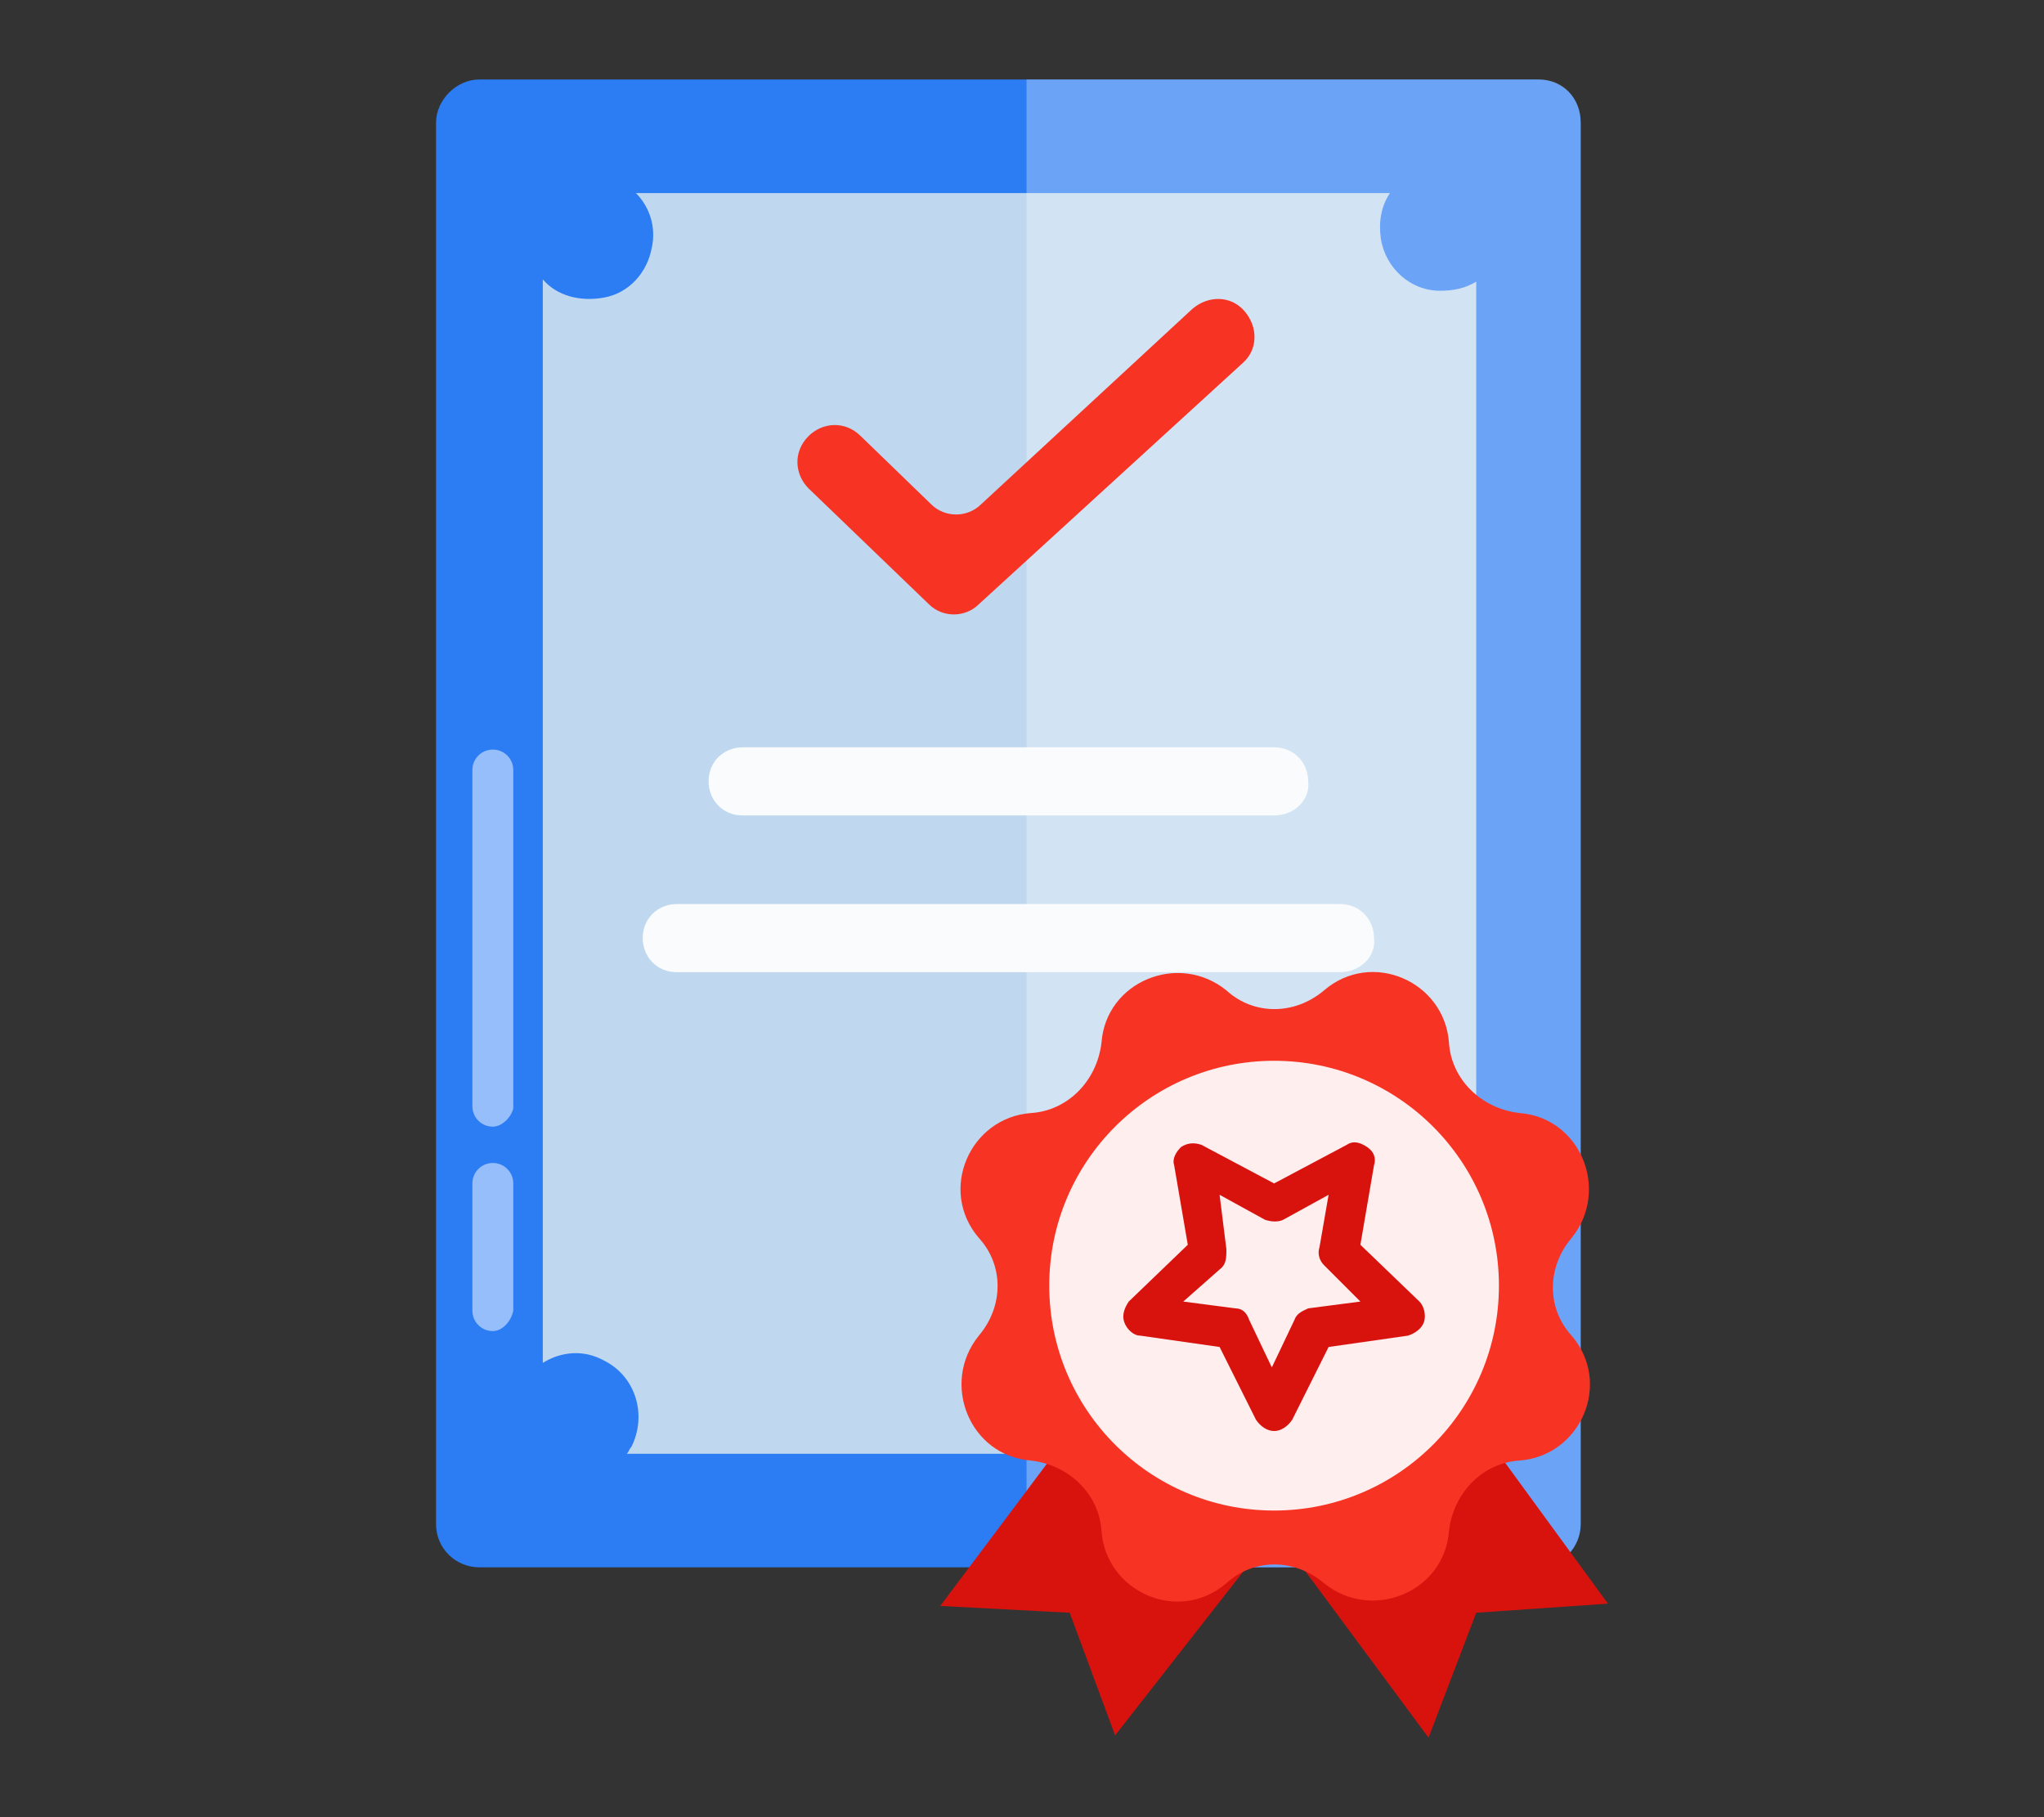 <?xml version="1.0" encoding="utf-8"?>
<!-- Generator: Adobe Illustrator 23.0.1, SVG Export Plug-In . SVG Version: 6.00 Build 0)  -->
<svg version="1.1" id="Layer_1" xmlns="http://www.w3.org/2000/svg" xmlns:xlink="http://www.w3.org/1999/xlink" x="0px" y="0px"
	 viewBox="0 0 90 80" style="enable-background:new 0 0 90 80;" xml:space="preserve">
<rect x="0" y="0" width="90" height="80" fill="#333333" stroke="none"/>
<style type="text/css">
	.st0{fill:#2C7DF4;}
	.st1{fill:#BFD8EF;}
	.st2{opacity:0.5;}
	.st3{fill:#FFFFFF;}
	.st4{opacity:0.3;fill:#FFFFFF;}
	.st5{fill:#D8130E;}
	.st6{fill:#F73324;}
	.st7{fill:#FFEEEE;}
	.st8{fill:#F9FBFD;}
</style>
<g>
	<path class="st0" d="M69.6,5.4v61.7c0,1-0.8,1.9-1.9,1.9H21.1c-1,0-1.9-0.8-1.9-1.9V5.4c0-1,0.9-1.9,1.9-1.9h46.6
		C68.8,3.5,69.6,4.3,69.6,5.4z"/>
	<path class="st1" d="M65,12.4v48c0,0,0,0,0,0l0,0c-1-0.7-2.3-0.6-3.2,0.1c-1.2,1-1.3,2.4-0.8,3.5c0,0,0,0,0,0H27.6
		c0.1-0.1,0.1-0.2,0.2-0.3c0.7-1.4,0.2-3.1-1.2-3.8c-0.9-0.5-1.9-0.4-2.7,0.1c0,0,0,0,0,0V12.3c0,0,0,0,0,0c0.6,0.7,1.6,1,2.7,0.8
		c1.1-0.2,1.9-1.1,2.1-2.2c0.2-0.9-0.1-1.8-0.7-2.4c0,0,0,0,0,0h33.2c0,0,0,0,0,0c-0.4,0.6-0.5,1.3-0.4,2c0.2,1.3,1.3,2.3,2.6,2.3
		C64,12.8,64.5,12.7,65,12.4C65,12.4,65,12.4,65,12.4z"/>
	<g class="st2">
		<g>
			<path class="st3" d="M21.7,58.6c-0.5,0-0.9-0.4-0.9-0.9v-5.6c0-0.5,0.4-0.9,0.9-0.9s0.9,0.4,0.9,0.9v5.6
				C22.5,58.2,22.1,58.6,21.7,58.6z"/>
		</g>
		<g>
			<path class="st3" d="M21.7,49.6c-0.5,0-0.9-0.4-0.9-0.9V33.9c0-0.5,0.4-0.9,0.9-0.9s0.9,0.4,0.9,0.9v14.9
				C22.5,49.2,22.1,49.6,21.7,49.6z"/>
		</g>
	</g>
	<path class="st4" d="M69.6,5.4v61.7c0,1-0.8,1.9-1.9,1.9H45.2V3.5h22.6C68.8,3.5,69.6,4.3,69.6,5.4z"/>
	<g>
		<polygon class="st5" points="46.8,63.5 41.4,70.7 47.1,71 49.1,76.4 55.2,68.6 		"/>
		<polygon class="st5" points="57.2,68.8 62.9,76.5 65,71 70.8,70.6 65.4,63.2 		"/>
		<g>
			<path class="st6" d="M58.3,43.6L58.3,43.6c2.1-1.8,5.3-0.4,5.5,2.3v0c0.1,1.6,1.4,2.9,3.1,3.1h0c2.7,0.2,4,3.4,2.3,5.5v0
				c-1.1,1.3-1.1,3.1,0,4.3v0c1.8,2.1,0.4,5.3-2.3,5.5h0c-1.6,0.1-2.9,1.4-3.1,3.1v0c-0.2,2.7-3.4,4-5.5,2.3l0,0
				c-1.3-1.1-3.1-1.1-4.3,0l0,0c-2.1,1.8-5.3,0.4-5.5-2.3v0c-0.1-1.6-1.4-2.9-3.1-3.1h0c-2.7-0.2-4-3.4-2.3-5.5l0,0
				c1.1-1.3,1.1-3.1,0-4.3l0,0c-1.8-2.1-0.4-5.3,2.3-5.5h0c1.6-0.1,2.9-1.4,3.1-3.1v0c0.2-2.7,3.4-4,5.5-2.3l0,0
				C55.2,44.7,57,44.7,58.3,43.6z"/>
			<circle class="st7" cx="56.1" cy="56.6" r="9.9"/>
		</g>
		<g>
			<path class="st5" d="M56.1,63c-0.3,0-0.6-0.2-0.8-0.5l-1.6-3.2l-3.5-0.5c-0.3,0-0.6-0.3-0.7-0.6c-0.1-0.3,0-0.6,0.2-0.9l2.6-2.5
				l-0.6-3.5c-0.1-0.3,0.1-0.6,0.3-0.8c0.3-0.2,0.6-0.2,0.9-0.1l3.2,1.7l3.2-1.7c0.3-0.2,0.6-0.1,0.9,0.1c0.3,0.2,0.4,0.5,0.3,0.8
				l-0.6,3.5l2.6,2.5c0.2,0.2,0.3,0.6,0.2,0.9c-0.1,0.3-0.4,0.5-0.7,0.6l-3.5,0.5l-1.6,3.2C56.7,62.8,56.4,63,56.1,63z M52.1,57.3
				l2.3,0.3c0.3,0,0.5,0.2,0.6,0.5l1,2.1l1-2.1c0.1-0.3,0.4-0.4,0.6-0.5l2.3-0.3l-1.6-1.6c-0.2-0.2-0.3-0.5-0.2-0.8l0.4-2.3l-2,1.1
				c-0.2,0.1-0.5,0.1-0.8,0l-2-1.1L54,55c0,0.3,0,0.6-0.2,0.8L52.1,57.3z"/>
		</g>
	</g>
	<g>
		<path class="st6" d="M40.9,26.6l-5.3-5.1c-0.6-0.6-0.7-1.6,0-2.3l0,0c0.6-0.6,1.6-0.7,2.3,0l3.1,3c0.6,0.6,1.6,0.6,2.2,0l9.3-8.6
			c0.7-0.6,1.7-0.6,2.3,0.1l0,0c0.6,0.7,0.6,1.7-0.1,2.3L43.1,26.6C42.5,27.2,41.5,27.2,40.9,26.6z"/>
	</g>
	<path class="st8" d="M56.1,35.9H32.7c-0.9,0-1.5-0.7-1.5-1.5v0c0-0.9,0.7-1.5,1.5-1.5h23.4c0.9,0,1.5,0.7,1.5,1.5v0
		C57.7,35.2,57,35.9,56.1,35.9z"/>
	<path class="st8" d="M59,42.8H29.8c-0.9,0-1.5-0.7-1.5-1.5v0c0-0.9,0.7-1.5,1.5-1.5H59c0.9,0,1.5,0.7,1.5,1.5v0
		C60.6,42.1,59.9,42.8,59,42.8z"/>
</g>
</svg>
